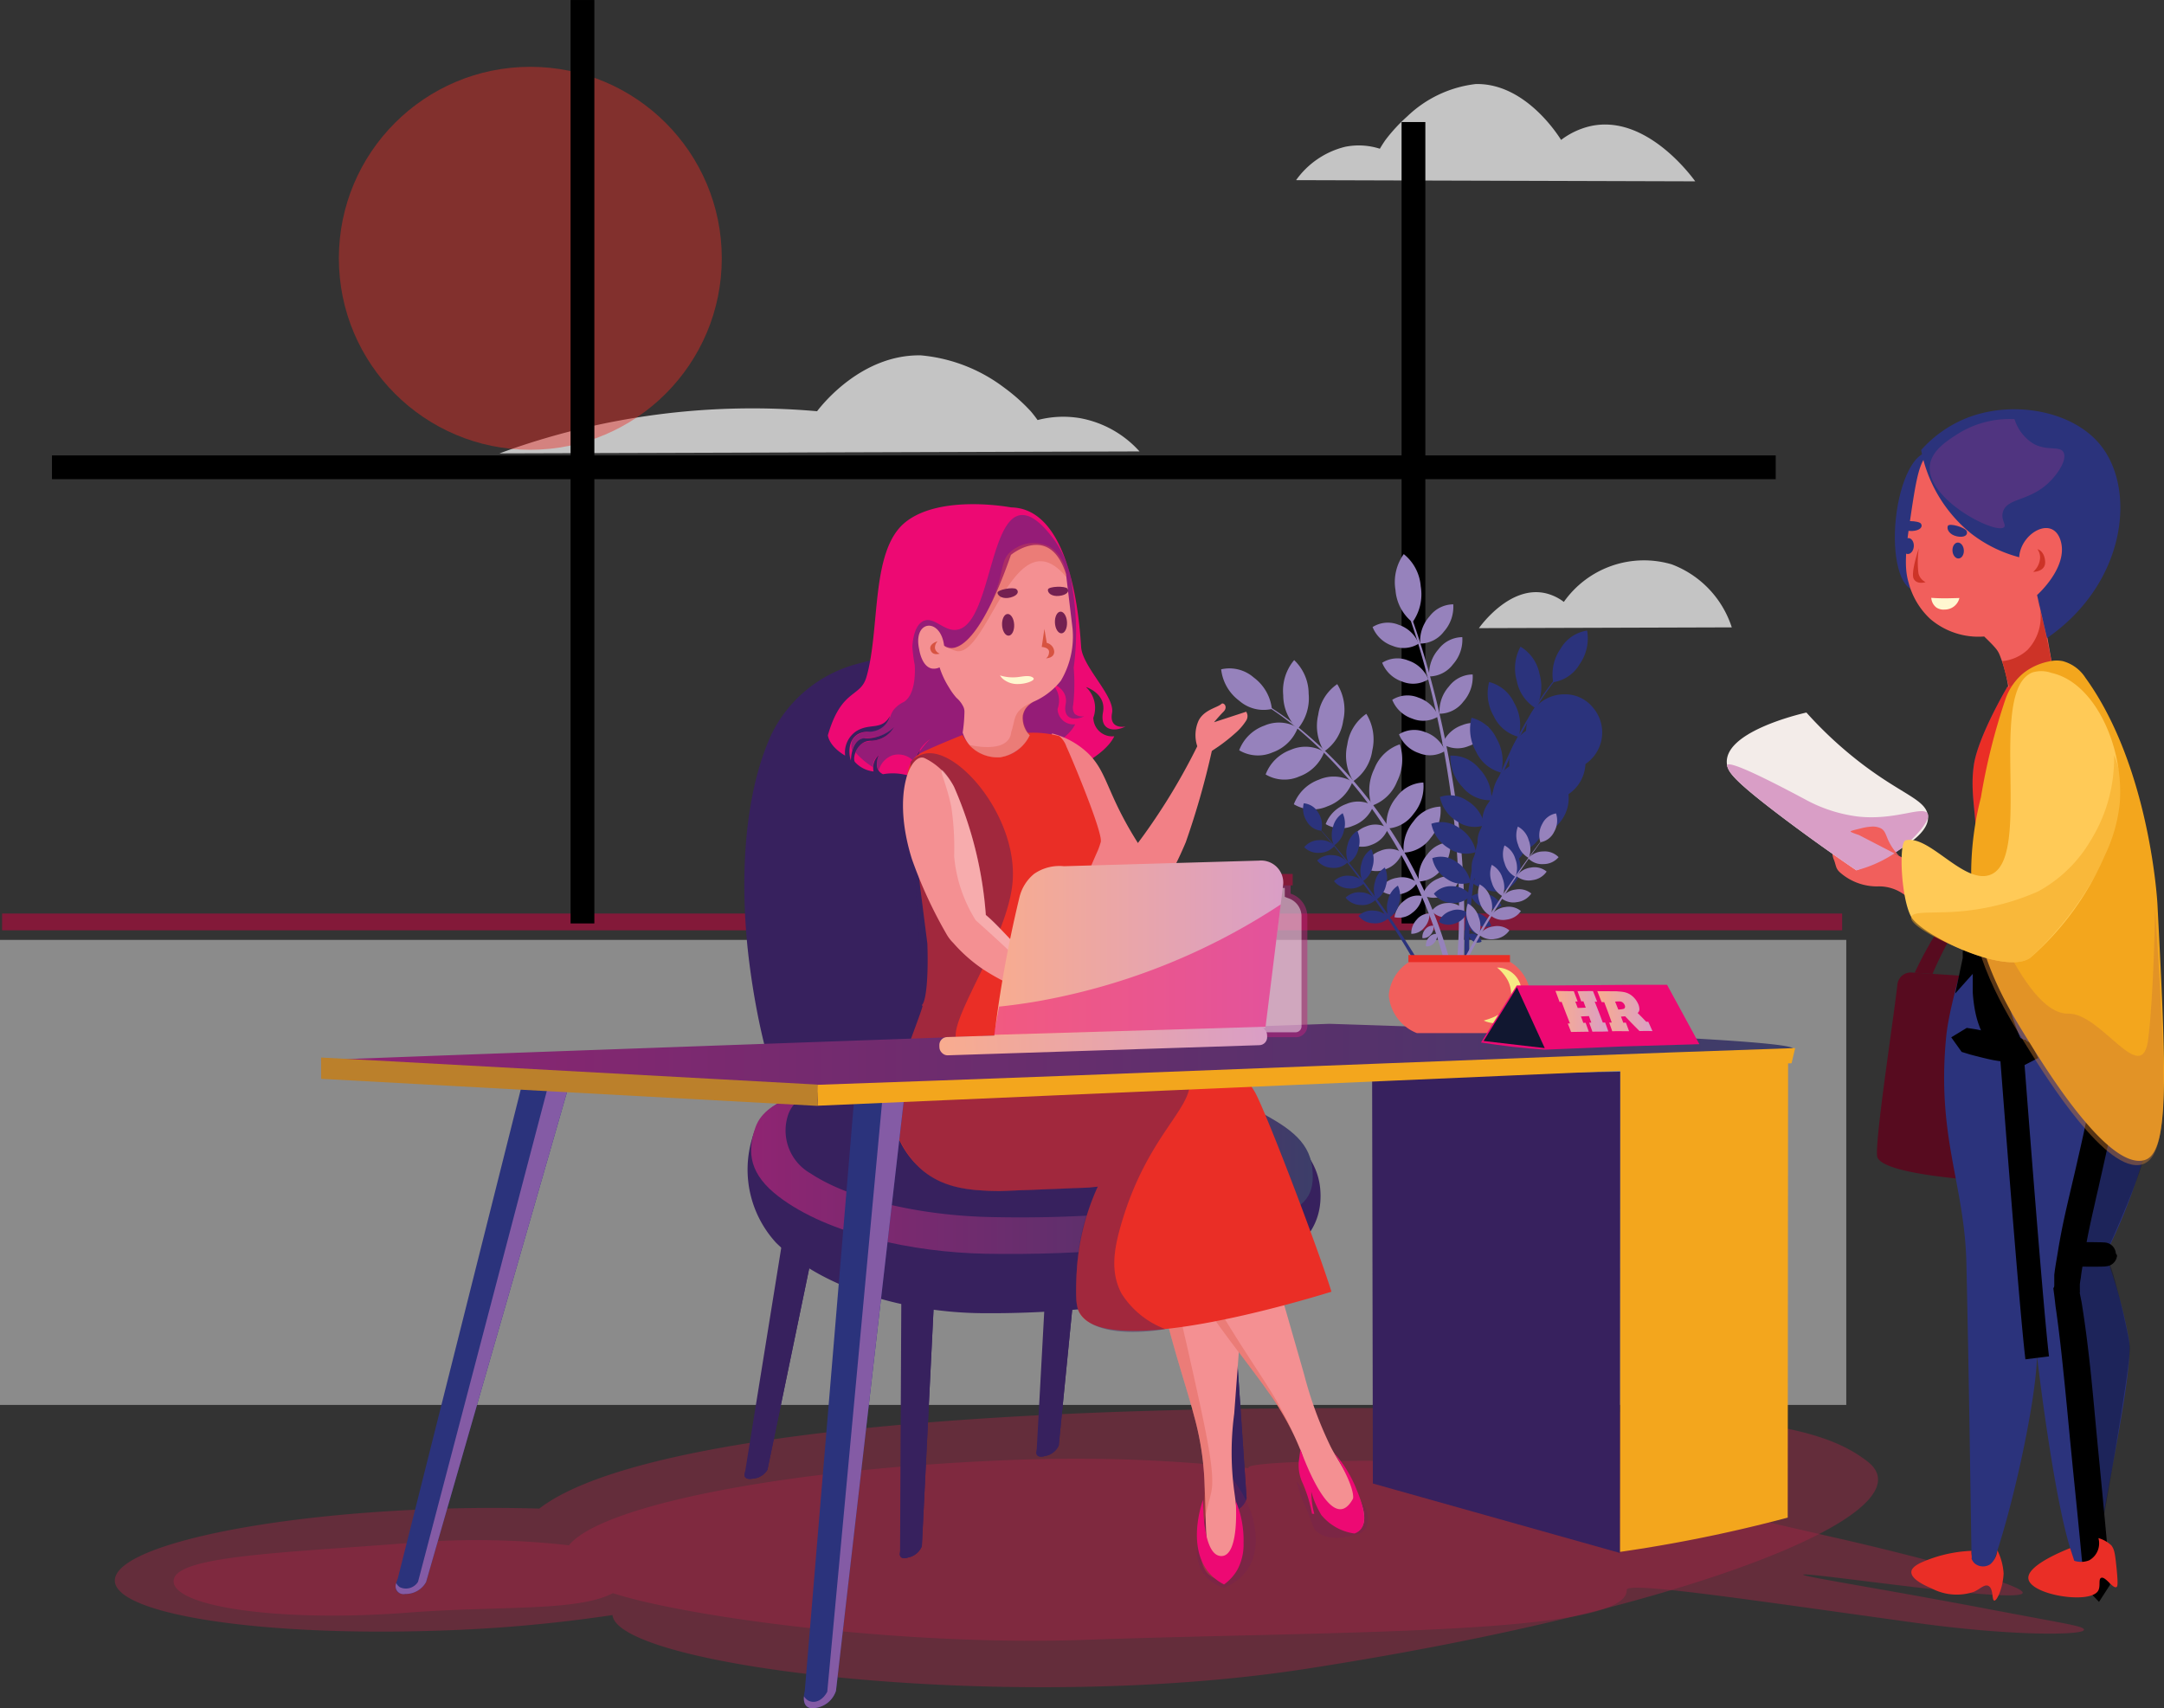 <svg xmlns="http://www.w3.org/2000/svg" xmlns:xlink="http://www.w3.org/1999/xlink" width="182.053" height="143.699" viewBox="0 0 182.053 143.699"><rect x="0" y="0" width="182.053" height="143.699" fill="#333333" stroke="none"/><defs><linearGradient id="b" x2="1" y1=".5" y2=".5" gradientUnits="objectBoundingBox"><stop offset="0" stop-color="#902472"/><stop offset=".727" stop-color="#54326b"/><stop offset="1" stop-color="#3c3e69"/></linearGradient><linearGradient id="a" x2="1" y1=".5" y2=".5" gradientUnits="objectBoundingBox"><stop offset="0" stop-color="#f8ac8f"/><stop offset="1" stop-color="#d99ec6"/></linearGradient><linearGradient id="c" x1="-.001" x2="1.001" y1=".5" y2=".5" xlink:href="#a"/><linearGradient id="d" x1="-1.974" x2="-.96" y1="-2.754" y2="-2.754" xlink:href="#a"/></defs><g data-name="Group 10779"><g data-name="Group 1324"><g data-name="Group 1321" transform="translate(28.508 5.621)"><path fill="#fff" d="M80.529 9.533l33.579.1c-.423-.583-4.229-5.685-8.844-4.638a6.472 6.472 0 0 0-2.44 1.154c-.354-.563-3.1-4.794-7.183-4.7a9.956 9.956 0 0 0-5.76 2.721 13.861 13.861 0 0 0-1.83 1.979c-.21.3-.369.562-.474.742a5.8 5.8 0 0 0-2.914-.165 7.163 7.163 0 0 0-4.134 2.807z" data-name="Path 3558" opacity=".71"/><path fill="#fff" d="M117.183 47.153l-21.273.065c.268-.37 2.679-3.6 5.6-2.938a4.1 4.1 0 0 1 1.545.731 8.249 8.249 0 0 1 9.071-3.16 8.429 8.429 0 0 1 5.057 5.302z" data-name="Path 3559" opacity=".71"/><path fill="#fff" d="M67.357 32.352l-53.842.165a61.634 61.634 0 0 1 26.715-3.545c.431-.563 3.772-4.794 8.74-4.7a13.594 13.594 0 0 1 7.009 2.721 15.255 15.255 0 0 1 2.226 1.979c.255.3.449.562.577.742a8.525 8.525 0 0 1 3.545-.165 8.862 8.862 0 0 1 5.03 2.803z" data-name="Path 3560" opacity=".71"/><circle cx="16.107" cy="16.107" r="16.107" fill="#ea2e26" data-name="Ellipse 67" opacity=".43"/></g><g data-name="Group 1323"><path fill="#fff" d="M0 79.063h155.322v39.118H0z" data-name="Rectangle 141" opacity=".43"/><g fill="#831939" data-name="Group 1322"><path d="M.176 76.846h154.8v1.41H.176z" data-name="Rectangle 142"/><path stroke="#000" stroke-miterlimit="10" stroke-width="2" d="M118.912 77.679V10.266" data-name="Line 33"/><path stroke="#000" stroke-miterlimit="10" stroke-width="2" d="M49.002 77.679V.001" data-name="Line 34"/><path stroke="#000" stroke-miterlimit="10" stroke-width="2" d="M4.372 39.308h145.016" data-name="Line 35"/></g></g></g><g fill="#a12545" data-name="Group 1325"><path d="M108.604 118.468c-30.784.207-55.926 2.814-63.236 8.432a138.33 138.33 0 0 0-8.715.03c-14.988.515-27.073 3.225-26.992 6.051s12.3 4.7 27.284 4.185a124.614 124.614 0 0 0 14.582-1.306c.432 4.376 33.557 8.363 58.386 4.516 32.828-5.087 52.66-13.261 47.175-17.455-4.206-3.218-11.627-4.7-48.484-4.453z" data-name="Path 3562" opacity=".44"/><path d="M167.571 135.41c-9.351-1.781-15.886-2.782-15.87-2.949.026-.28 18.31 2.513 18.468 1.529.107-.664-8.52-3-15.947-4.682-8.624-1.95-18.813-4.513-26.076-5.4-2.095-1.435-24.321-1.17-23.069-.4a133.041 133.041 0 0 0-19.326-.719c-19.251.682-35.128 3.786-37.887 7.2a69.455 69.455 0 0 0-13.988-.153c-10.536.813-19.406 1.074-19.269 3.221s9.129 3.411 19.665 2.6c7.682-.593 14.344-.074 17.282-1.641 6.376 2.052 24.554 4.464 39.661 3.929 21.271-.754 45.75-.382 45.638-4.205-.022-.736 10.337.844 24.354 2.779 8.248 1.139 14.07 1.032 14.11.589.03-.322-1.233-.458-7.746-1.698z" data-name="Path 3563" opacity=".44"/></g><g data-name="Group 1344"><g data-name="Group 1331"><g data-name="Group 1330"><path fill="#37215e" d="M72.139 55.84a11.225 11.225 0 0 0-7.249 5.953c-2.51 5.482-2.624 13.175-1.844 19.253.608 4.733 1.947 11.218 4.536 15.009 2.879 4.217 9.141 2.578 12.748 1.933 4.164-.745 7.351-1.082 9.564-5.987 2.223-4.925 2.644-12.323 2.912-18.1a29.1 29.1 0 0 0-1.445-11.6c-3.741-9.632-12.349-8.307-19.222-6.461z" data-name="Path 3564"/><g fill="#37215e" data-name="Group 1326"><path d="M75.846 105.148l2.977-.779-1.269 25.7a1.562 1.562 0 0 1-1.127.94s-.9.355-.706-.547z" data-name="Path 3565"/><path d="M78.823 104.37l-1.269 25.7a1.561 1.561 0 0 1-1.127.94s-.736.288-.73-.328a.618.618 0 0 0 .29.121 1.121 1.121 0 0 0 1.06-.591l.471-25.5z" data-name="Path 3566" style="mix-blend-mode:multiply;isolation:isolate"/></g><g fill="#37215e" data-name="Group 1327"><path d="M66.729 98.74l3.062-.31-5.224 25.2a1.561 1.561 0 0 1-1.258.755s-.942.212-.613-.649z" data-name="Path 3567"/><path d="M69.791 98.43l-5.224 25.2a1.561 1.561 0 0 1-1.258.755s-.771.171-.671-.437a.608.608 0 0 0 .268.164 1.12 1.12 0 0 0 1.138-.42l4.405-25.124z" data-name="Path 3568" style="mix-blend-mode:multiply;isolation:isolate"/></g><g fill="#37215e" data-name="Group 1328"><path d="M100.269 101.479l2.866-1.121 1.739 25.675a1.561 1.561 0 0 1-1.009 1.065s-.852.458-.765-.46z" data-name="Path 3569"/><path d="M103.134 100.358l1.739 25.675a1.561 1.561 0 0 1-1.009 1.065s-.7.372-.763-.241a.621.621 0 0 0 .3.086 1.122 1.122 0 0 0 .983-.711l-2.508-25.384z" data-name="Path 3570" style="mix-blend-mode:multiply;isolation:isolate"/></g><g fill="#37215e" data-name="Group 1329"><path d="M88.594 96.623l3.012-.631-2.536 25.609a1.56 1.56 0 0 1-1.172.883s-.915.31-.678-.581z" data-name="Path 3571"/><path d="M91.607 95.988l-2.536 25.609a1.56 1.56 0 0 1-1.172.883s-.749.252-.713-.364a.609.609 0 0 0 .284.135 1.12 1.12 0 0 0 1.088-.538l1.729-25.449z" data-name="Path 3572" style="mix-blend-mode:multiply;isolation:isolate"/></g><path fill="#37215e" d="M70.896 91.638c3.582-.4 7.13-1.083 10.719-1.524 4.674-.573 11.414-1.909 16.056-.723a26.6 26.6 0 0 1 7.962 4.026c2.705 1.784 5.207 3.641 5.441 6.663.222 2.857-1.314 4.858-4.207 6.233-6.738 3.2-16.469 4.219-24.268 4.151-6.067-.053-13.209-1.895-17.312-5.926a9.106 9.106 0 0 1-2-8.806c.974-3.405 3.657-3.659 7.609-4.094z" data-name="Path 3573"/><path fill="url(#b)" d="M1989.638 1971.636c3.574-.26 5.347-1.3 8.928-1.592 4.664-.384 11.381-1.333 16.035-.356 3.021.635 5.345 2.666 7.771 3.927 2.726 1.416 4.675 2.6 4.947 4.947.258 2.216-.439 3.323-3.313 4.351-6.692 2.4-16.4 3.059-24.2 2.907-6.063-.118-13.223-1.636-17.375-4.811-2.4-1.834-2.709-3.674-1.947-5.828.929-2.625 5.211-3.258 9.154-3.545z" data-name="Path 3574" transform="translate(-1916.927 -1880.357)"/><path fill="#37215e" d="M72.793 91.458c3.061-.166 6.089-.5 9.155-.691 3.994-.249 9.744-.9 13.739-.147a29.746 29.746 0 0 1 6.883 2.424c2.345 1.061 4.518 2.16 4.766 3.885.236 1.631-1.047 2.745-3.5 3.48-5.719 1.713-14.037 2.131-20.717 1.964-5.2-.13-11.342-1.3-14.921-3.661a4.148 4.148 0 0 1-1.853-5.048c.774-1.923 3.067-2.023 6.448-2.206z" data-name="Path 3575"/></g></g><g data-name="Group 1343"><g data-name="Group 1342"><g data-name="Group 1332"><path fill="#742051" d="M102.949 133.558a4.182 4.182 0 0 0 1.917-1.416c1.354-1.856.941-4.983-1.147-7.7-2.809 2.846-3.7 6.121-2.5 7.885a3.285 3.285 0 0 0 1.73 1.231z" data-name="Path 3576" opacity=".35"/><path fill="#f49092" d="M100.944 98.368c2.059-.041 4.26 1.573 3.861 7.274s-.972 13.266-.972 13.266a24.652 24.652 0 0 0 0 6.533c.1.7.808 5.69-.047 6.418a1.763 1.763 0 0 1-.684.351 1.716 1.716 0 0 1-.816-.046c-.944-.317-.812-4.515-.942-7.123a24.352 24.352 0 0 0-.9-5.976c-1.363-5.315-7.27-20.542.5-20.697z" data-name="Path 3577"/><path fill="#d75341" d="M100.944 98.368c.629-.012 1.578.094 1.615.361.064.463-2.752.4-4.144 1.844-1.647 1.713-.366 4.573 1.532 13.032 1.546 6.887 2.318 10.33 1.945 11.958-.386 1.684-1.458 4.772-.008 6.239.534.54 1.459.911 1.4 1.054a1.785 1.785 0 0 1-1.534-.354c-1.382-1.1-.46-4.491-.409-7.461a23.343 23.343 0 0 0-.9-5.976c-1.36-5.315-7.267-20.542.503-20.697z" data-name="Path 3578" opacity=".32"/><path fill="#ed0973" d="M101.21 126.158s-.09 4.875 1.609 4.733c1.483-.124 1.14-4.634 1.14-4.634a8.528 8.528 0 0 1 .659 3.525 4.484 4.484 0 0 1-.54 2.3 3.951 3.951 0 0 1-1.1 1.2 4.035 4.035 0 0 1-1.165-.871c-2.018-2.201-.716-5.94-.603-6.253z" data-name="Path 3579"/></g><g data-name="Group 1335"><g data-name="Group 1333"><path fill="#ed0973" fill-rule="evenodd" d="M85.065 42.683s-5.929-1.135-8.894 1.242-2.1 8.945-3.279 13.023c-.514 1.771-2.1.944-3.244 4.9 0 0 .048.887 1.452 1.715a2.153 2.153 0 0 1 .962-2.072c1.166-.7 2.1-.014 2.816-1.264a1.8 1.8 0 0 1-1.9 1.321c-1.7.08-1.628 1.8-1.394 2.426 0 0 .012-1.751 1.1-1.877a3.394 3.394 0 0 0 2.526-.925 2.309 2.309 0 0 1-1.911 1.145c-1.247-.038-1.625 1.542-1.36 1.8a2.492 2.492 0 0 0 1.555.78 1.428 1.428 0 0 1 .441-1.383s-.557 1.186.35 1.612a4.613 4.613 0 0 1 2.934.44 2.352 2.352 0 0 1 .22-2.522 2.455 2.455 0 0 0 .456 2.793 4.663 4.663 0 0 0 4.6.625c1.461-.521 4.248-1.5 6.7-1.189l-.381-1.795.823 1.527s3.261-1.3 4.107-3.071a1.592 1.592 0 0 1-1.765-1.556 2.393 2.393 0 0 0-.623-2.588s1.73.539 1.439 2.113.94 1.683 1.887 1.214c0 0-1.388.282-1.128-1.135s-2.477-3.862-2.6-5.546c-.14-2.103-.781-11.667-5.889-11.753z" data-name="Path 3580"/></g><g data-name="Group 1334"><path fill="#2b337c" fill-rule="evenodd" d="M77.622 52.271c-.777.44-.853 1.886-.866 2.133a13.085 13.085 0 0 0 .2 1.546c.02.4.12 2.424-.907 3.092a2.47 2.47 0 0 0-.845.639 1.915 1.915 0 0 0-.314.644 2.142 2.142 0 0 1-1.229 1.136c-.472.138-.856 0-1.43.317a1.174 1.174 0 0 0-.526.495 1.149 1.149 0 0 0 .005.9 1.35 1.35 0 0 1 .389-.794c.564-.527 1.357-.146 2.334-.626a2.713 2.713 0 0 0 .75-.549 2.363 2.363 0 0 1-.928.881c-.763.386-1.448.129-1.948.634a1.307 1.307 0 0 0-.325.587c.112.127.236.257.371.387a6.58 6.58 0 0 0 1.1.85 1.08 1.08 0 0 1 .139-.665 1.062 1.062 0 0 1 .371-.371 1.347 1.347 0 0 0-.17.9 1.234 1.234 0 0 0 .139.387 1.838 1.838 0 0 1 1.141-1.252 1.745 1.745 0 0 1 1.874.587 3.126 3.126 0 0 1 .294-.819 3.2 3.2 0 0 1 1-1.129c-.569.567-1.3 1.433-1.052 2.01.318.749 2.211 1.107 3.85.522a13.1 13.1 0 0 1 5.606-.994l-.319-1.5.688 1.276s2.727-1.084 3.434-2.567a1.331 1.331 0 0 1-1.476-1.3 2 2 0 0 0-.52-2.164s1.447.451 1.2 1.767.785 1.407 1.577 1.015a.957.957 0 0 1-.817-.2.929.929 0 0 1-.125-.749 16.424 16.424 0 0 0 .041-3.14 21.994 21.994 0 0 0-.083-6.514 8.848 8.848 0 0 0-1.443-4.082c-.535-.723-1.775-2.4-2.968-2.226-2.617.379-2.585 9.3-5.37 9.647-1.076.135-1.955-1.218-2.842-.711z" data-name="Path 3581" opacity=".45"/></g></g><g data-name="Group 1337"><path fill="#f49092" d="M99.885 97.362c1.917-.752 4.541 0 6.144 5.485s3.687 12.78 3.687 12.78a32.4 32.4 0 0 0 2.261 6.129c.91 1.765 3.6 5.308 2.561 6.743a.948.948 0 0 1-.5.4c-.168.045-.864.163-2.218-1.668a16.53 16.53 0 0 1-2.313-4.988 22.474 22.474 0 0 0-2.913-5.294c-3.124-4.514-13.943-16.749-6.709-19.587z" data-name="Path 3582"/><g data-name="Group 1336"><path fill="#d75341" d="M106.59 116.95a29.271 29.271 0 0 1 2.266 3.764 28.845 28.845 0 0 0-2.132-3.975c-2.743-4.4-11.382-16.2-6.175-19.566-.005 0-1.072.335-1.077.338-6.369 3.421 3.998 14.924 7.118 19.439z" data-name="Path 3583" opacity=".33"/></g><path fill="#742051" d="M114.324 126.17a2.024 2.024 0 0 1 .649 2.257 1.355 1.355 0 0 1-.556.556c-.414.147-2.535.867-3.68-.185-.223-.205-.233-.366-.773-1.762a12.544 12.544 0 0 1-.876-2.4c.081-.042.368.608 1.113 1.36a3.453 3.453 0 0 0 1.711 1.165 2.994 2.994 0 0 0 2.412-.991z" data-name="Path 3584" opacity=".35"/><path fill="#ed0973" d="M109.401 121.912c.215.6 1.9 5.239 3.452 5.037.26-.034.608-.215.97-.877 0 0 .293-.764-1.563-3.835a10.617 10.617 0 0 1 1.825 2.959c.4.98 1.091 2.684.356 3.486a1.213 1.213 0 0 1-.49.316 4.369 4.369 0 0 1-2.794-1.562 7.688 7.688 0 0 1-.837-1.957 6.967 6.967 0 0 0 .247 1.863l-.188-.007a11.89 11.89 0 0 0-.769-2.53 3.591 3.591 0 0 1-.313-.989 3.537 3.537 0 0 1-.027-.906l.131-.998z" data-name="Path 3585"/></g><path fill="#f28086" d="M104.941 60.123a.886.886 0 0 0-.1-.254l-2.706.885s.393-.478.8-.89-.007-.816-.182-.649c-.332.316-1.474.483-1.929 1.43a2.973 2.973 0 0 0-.1 2.13 53.034 53.034 0 0 1-2.594 4.638c-.8 1.269-1.6 2.436-2.4 3.5a31.419 31.419 0 0 1-.564-.922c-2.074-3.523-2.1-5.125-3.616-6.611a6.846 6.846 0 0 0-3.046-1.683 13.424 13.424 0 0 0-.289 3.052 13.914 13.914 0 0 0 1.78 6.457c.859 1.4 4.722 5.253 6.114 4.846.6-.176 1.775-.761 3.649-5.207a67.57 67.57 0 0 0 2.192-7.676l.549-.369a15.061 15.061 0 0 0 1.43-1.134 4.789 4.789 0 0 0 .91-1.05.7.7 0 0 0 .102-.493z" data-name="Path 3586"/><g data-name="Group 1338"><path fill="#ea2e26" d="M77.616 84.628a.172.172 0 0 1-.044-.079c.419-.526.525-2.921.444-5.18-.8-6.235-1.355-10.848-1.638-12.711a3.893 3.893 0 0 1 .3-2.612 3.008 3.008 0 0 1 .808-.718c.367-.194 1.679-.778 3.48-1.5a3.635 3.635 0 0 0 2.405 1.75 2.717 2.717 0 0 0 2.318-.556 2.436 2.436 0 0 0 .708-1.372 8.419 8.419 0 0 1 2.718.273 1.961 1.961 0 0 1 .6.88c.434.929 3.113 7.311 2.887 8.038a6.844 6.844 0 0 1-.242.7c-.206.45-1.261 2.866-1.331 3.271a20.609 20.609 0 0 0-.9 3.016 21.824 21.824 0 0 0-.484 4.9c11.2.887 15.716 8.8 15.859 9.023.807 1.244 5.357 13.186 6.509 16.908-2.569.788-19.074 5.753-21.2 1.757-.326-.614-.3-1.415-.25-3.013a19.819 19.819 0 0 1 1.788-7.582l-.7.075s-7.154.289-7.57.287c-2.34-.021-4.555-.184-6.39-1.671a7.6 7.6 0 0 1-2.724-5.218c-.109-1.628 2.377-7.593 2.649-8.666z" data-name="Path 3587"/><path fill="#37215e" d="M77.619 84.455l.033-.157c.012-.058-1.2-17-1.05-20.226a2.42 2.42 0 0 1 1.361-.7c2.848-.339 7.725 5.58 7.215 10.925-.442 4.627-5.139 11.119-4.761 13.054.062.313 4.107 1.137 4.256.975 2.132-2.331 13.914-2.089 15.306 2.014.91 2.685-3.415 4.7-5.717 12.852-.518 1.835-.888 3.819.1 5.637a7.444 7.444 0 0 0 3.673 2.972c-.513.1-5.761.972-7.22-1.376-.375-.6-.3-1.458-.246-3.182a18.54 18.54 0 0 1 1.7-7.326s-7.747.27-8.163.268c-2.34-.021-4.7-.124-6.514-1.752a7.846 7.846 0 0 1-2.626-5.3c-.006-3.019 2.607-8.459 2.653-8.678z" data-name="Path 3588" opacity=".41"/></g><g data-name="Group 1339"><path fill="#f49092" d="M80.192 79.316a3.352 3.352 0 0 1-.568-.744 37.617 37.617 0 0 1-2.913-6.324c-1.736-5.576-.038-9.028 1.1-8.463a5.447 5.447 0 0 1 2.445 2.4 32.717 32.717 0 0 1 2.676 10.785c1.365 1.114 3.151 3.5 6.329 6.032l-.281 1.2a19.818 19.818 0 0 1-6.225-2.632 13.012 13.012 0 0 1-2.563-2.254z" data-name="Path 3589"/><path fill="#fff" d="M82.086 77.415a12.133 12.133 0 0 1-1.816-5.388 23.26 23.26 0 0 0-.238-4.149c-.351-1.732-.964-3.021-.8-3.1s.974 1.285 1.032 1.4a32.716 32.716 0 0 1 2.677 10.785c1.365 1.114 3.15 3.5 6.329 6.032l-.19.743a40.32 40.32 0 0 1-.706-.3c-.463-.2-.692-.2-.9-.409a1.08 1.08 0 0 1-.263-.484c-.131-.433-1.38-1.797-5.125-5.13z" data-name="Path 3590" opacity=".25"/></g><g data-name="Group 1341"><path fill="#f49092" fill-rule="evenodd" d="M79.044 56.137a7.2 7.2 0 0 0 .789 1.685 5.585 5.585 0 0 0 .634.881 2.24 2.24 0 0 1 .531.659 1.01 1.01 0 0 1 .139.485 12.586 12.586 0 0 1-.149 1.774 2.942 2.942 0 0 0 .642 1.132 3.2 3.2 0 0 0 2.529.943 3.289 3.289 0 0 0 2.465-1.842 2.105 2.105 0 0 1-.581-1.665 1.693 1.693 0 0 1 .224-.565 1.87 1.87 0 0 1 .8-.648 5.99 5.99 0 0 0 2.185-1.718 7.291 7.291 0 0 0 .977-4.4l-.546-4.561c-1.379-4.338-4.635-1.619-4.635-1.619-3.43 9.843-5.623 7.628-5.623 7.628-.3-2.387-2.637-2.162-2.1.3.015.07.208 1.447 1.06 1.629a1.077 1.077 0 0 0 .659-.098z" data-name="Path 3591"/><g data-name="Group 1340" transform="translate(78.264 45.669)"><path fill="#d75341" fill-rule="evenodd" d="M11.449 2.882c-.966-1.166-1.728-1.35-2.206-1.34-2.989.063-4.88 7.918-7.022 7.56a3.525 3.525 0 0 1-1.086-.511 2.715 2.715 0 0 0 .559.223c1.125.2 2.917-2.192 3.839-4.8.673-1.9.426-2.622 1.278-3.319a2.958 2.958 0 0 1 3.26-.353 3.108 3.108 0 0 1 1.378 2.54z" data-name="Path 3592" opacity=".33"/><path fill="#d75341" d="M9.599 7.236l-.224 1.518s.645.027.616.446-.266.507-.266.507.708.007.7-.573a.806.806 0 0 0-.627-.723z" data-name="Path 3593"/><path fill="#d75341" d="M.613 8.275a.749.749 0 0 0-.217.606.6.6 0 0 0 .4.432s-.605.217-.775-.31.592-.728.592-.728z" data-name="Path 3594"/><path fill="#fff7d0" d="M7.313 11.293c.44-.048 1.043-.2 1.337.049a.125.125 0 0 1 .052.084c.008.187-.662.436-1.274.443a1.884 1.884 0 0 1-1.364-.469 1.459 1.459 0 0 1-.2-.252 3.677 3.677 0 0 0 1.449.145z" data-name="Path 3595"/><path fill="#742051" d="M5.652 4.215c.051.277.493.535 1.1.375s.742-.49.488-.7-1.639.048-1.588.325z" data-name="Path 3596"/><path fill="#742051" d="M9.896 3.928c-.038.279.313.6.948.529s.876-.37.693-.612-1.604-.195-1.641.083z" data-name="Path 3597"/><ellipse cx=".509" cy=".913" fill="#742051" data-name="Ellipse 68" rx=".509" ry=".913" transform="matrix(.999 -.051 .051 .999 5.992 6.004)"/><ellipse cx=".509" cy=".913" fill="#742051" data-name="Ellipse 69" rx=".509" ry=".913" transform="rotate(-2.92 119.17 -201.882)"/><path fill="#d75341" d="M8.802 13.306s-1.881.784-.442 2.879a3.052 3.052 0 0 1-4.683 1.209l-.433-.412s3.36.866 3.566-1.072c.409-1.196.067-1.807 1.992-2.604z" data-name="Path 3598" opacity=".33"/></g></g></g></g></g><g data-name="Group 1365"><g data-name="Group 1349"><g data-name="Group 1345"><path fill="#f3a61d" d="M136.303 89.79l14.126-.543-.032 38.414a122.694 122.694 0 0 1-14.122 2.885c.007-13.477.016-27.279.028-40.756z" data-name="Path 3599"/><path fill="#37215e" d="M115.434 90.46l20.869-.311-.028 40.483-20.778-5.84z" data-name="Path 3600"/></g><g data-name="Group 1346"><path fill="#2b337c" d="M72.004 90.726l4.282-.335-5.958 51.839a2.113 2.113 0 0 1-1.726 1.442s-1.313.345-.9-1.411z" data-name="Path 3601"/><path fill="#845ba5" d="M76.287 90.391l-5.958 51.839a2.113 2.113 0 0 1-1.726 1.442s-1.074.277-.966-.976a1.04 1.04 0 0 0 .385.369c.61.286 1.232-.108 1.575-.759l4.813-51.768z" data-name="Path 3602"/></g><g data-name="Group 1347"><path fill="#2b337c" d="M44.092 90.525l3.934.2-12.183 42.357a1.96 1.96 0 0 1-1.756 1s-1.237.14-.63-1.271z" data-name="Path 3603"/><path fill="#845ba5" d="M48.027 90.726l-12.183 42.357a1.96 1.96 0 0 1-1.757 1 .664.664 0 0 1-.75-.918.857.857 0 0 0 .3.348 1.2 1.2 0 0 0 1.531-.453l11.133-42.426z" data-name="Path 3604"/></g><g data-name="Group 1348"><path fill="url(#b)" d="M1669.254 1938.882c-41.123 1.451-84.928 3.01-84.891 3.071h.007c.892.056 36.881 2.108 41.547 2.374a4504.6 4504.6 0 0 1 19.5-.838c39.241-1.6 62.825-1.759 62.832-2.513-.001-.419-7.298-1.071-38.995-2.094z" data-name="Path 3605" transform="translate(-1557.402 -1852.76)"/><path fill="#f3a61d" d="M68.769 93.014c27.4-1.193 54.553-2.381 81.953-3.574l.3-1.278c-27.457.938-54.8 2.154-82.259 3.091-.045.681.048 1.079.006 1.761z" data-name="Path 3606"/><path fill="#bb802b" d="M27.017 90.749l41.754 2.277v-1.79l-41.754-2.277z" data-name="Path 3607"/></g></g><g data-name="Group 1364"><g data-name="Group 1350"><path fill="#c4217f" d="M106.576 75.171v-.9h2v.9a2.047 2.047 0 0 1 1.409 1.846v9.351a.974.974 0 0 1-1.045.882h-2.731a.974.974 0 0 1-1.045-.882v-9.351a2.047 2.047 0 0 1 1.412-1.846z" data-name="Path 3608" opacity=".47"/><path fill="#fff" d="M108.945 86.836a.513.513 0 0 0 .55-.464v-9.351a1.631 1.631 0 0 0-1.122-1.467l-.288-.112v-.752h-1.016v.752l-.288.112a1.631 1.631 0 0 0-1.121 1.467v9.351a.513.513 0 0 0 .55.464z" data-name="Path 3609" opacity=".47"/><path fill="#831939" d="M108.751 74.48h-2.35v-.964h2.35z" data-name="Rectangle 143"/></g><g data-name="Group 1357"><g data-name="Group 1356"><g data-name="Group 1355"><path fill="#9682bc" d="M122.693 84.816a57.061 57.061 0 0 0 .488-8.318c-.01-1.39-.079-2.777-.178-4.161s-.248-2.763-.421-4.136a83.975 83.975 0 0 0-1.477-8.152q-.467-2.013-1.033-4a60.322 60.322 0 0 0-1.249-3.92l-.147.067c.448 1.285.838 2.6 1.2 3.921s.689 2.655.985 4a83.47 83.47 0 0 1 1.379 8.136c.157 1.368.293 2.74.372 4.117s.136 2.753.13 4.131a56.48 56.48 0 0 1-.575 8.223z" data-name="Path 3610"/><path fill="#9682bc" d="M118.095 46.61a3.833 3.833 0 0 1 1.427 2.7 4.054 4.054 0 0 1-.694 3.036 3.835 3.835 0 0 1-1.427-2.7 4.055 4.055 0 0 1 .694-3.036z" data-name="Path 3611"/><path fill="#9682bc" d="M122.26 50.836a3.122 3.122 0 0 1-.783 2.287 2.529 2.529 0 0 1-2 1.016 3.121 3.121 0 0 1 .784-2.287 2.529 2.529 0 0 1 1.999-1.016z" data-name="Path 3612"/><path fill="#9682bc" d="M119.355 54.142a2.408 2.408 0 0 1-2.2.186 2.741 2.741 0 0 1-1.682-1.581 2.408 2.408 0 0 1 2.2-.187 2.742 2.742 0 0 1 1.682 1.582z" data-name="Path 3613"/><path fill="#9682bc" d="M120.162 57.146a2.408 2.408 0 0 1-2.2.186 2.741 2.741 0 0 1-1.682-1.581 2.406 2.406 0 0 1 2.2-.187 2.742 2.742 0 0 1 1.682 1.582z" data-name="Path 3614"/><path fill="#9682bc" d="M121.009 60.262a2.408 2.408 0 0 1-2.2.187 2.742 2.742 0 0 1-1.682-1.581 2.406 2.406 0 0 1 2.2-.187 2.741 2.741 0 0 1 1.682 1.581z" data-name="Path 3615"/><path fill="#9682bc" d="M121.577 63.165a2.408 2.408 0 0 1-2.2.187 2.743 2.743 0 0 1-1.682-1.581 2.408 2.408 0 0 1 2.2-.187 2.741 2.741 0 0 1 1.682 1.581z" data-name="Path 3616"/><path fill="#9682bc" d="M121.341 62.578a2.408 2.408 0 0 0 2.2.186 2.741 2.741 0 0 0 1.682-1.581 2.408 2.408 0 0 0-2.2-.187 2.743 2.743 0 0 0-1.682 1.582z" data-name="Path 3617"/><path fill="#9682bc" d="M123.02 53.597a3.121 3.121 0 0 1-.783 2.287 2.53 2.53 0 0 1-2 1.017 3.121 3.121 0 0 1 .783-2.287 2.53 2.53 0 0 1 2-1.017z" data-name="Path 3618"/><path fill="#9682bc" d="M123.891 56.735a3.122 3.122 0 0 1-.783 2.287 2.531 2.531 0 0 1-2 1.017 3.122 3.122 0 0 1 .783-2.287 2.529 2.529 0 0 1 2-1.017z" data-name="Path 3619"/><g fill="#9682bc" data-name="Group 1351"><path d="M106.733 59.403a26 26 0 0 1 3.086 2.272 35.938 35.938 0 0 1 2.823 2.663q1.348 1.413 2.563 2.975a40.193 40.193 0 0 1 2.267 3.262 39.933 39.933 0 0 1 3.54 7.242 43.5 43.5 0 0 1 2.049 7.934l-.525.1a43.045 43.045 0 0 0-1.912-7.859 39.664 39.664 0 0 0-3.4-7.224c-.685-1.131-1.418-2.226-2.2-3.275s-1.625-2.047-2.506-3a35.984 35.984 0 0 0-2.773-2.7 26.051 26.051 0 0 0-3.041-2.315z" data-name="Path 3620"/><path d="M102.733 56.303a3.82 3.82 0 0 0 1.518 2.64 3.118 3.118 0 0 0 2.75.695 3.819 3.819 0 0 0-1.518-2.64 3.118 3.118 0 0 0-2.75-.695z" data-name="Path 3621"/><path d="M108.875 55.528a4 4 0 0 0-.919 2.961 3.911 3.911 0 0 0 1.219 2.825 4 4 0 0 0 .919-2.961 3.911 3.911 0 0 0-1.219-2.825z" data-name="Path 3622"/><path d="M112.499 57.549a3.765 3.765 0 0 0-1.6 2.582 4.089 4.089 0 0 0 .5 3.083 3.765 3.765 0 0 0 1.6-2.582 4.088 4.088 0 0 0-.5-3.083z" data-name="Path 3623"/><path d="M114.947 60.048a3.766 3.766 0 0 0-1.6 2.582 4.091 4.091 0 0 0 .5 3.083 3.763 3.763 0 0 0 1.6-2.582 4.089 4.089 0 0 0-.5-3.083z" data-name="Path 3624"/><path d="M117.762 62.614a3.5 3.5 0 0 0-2.138 2.043 4.124 4.124 0 0 0-.229 3.122 3.5 3.5 0 0 0 2.138-2.043 4.122 4.122 0 0 0 .229-3.122z" data-name="Path 3625"/><path d="M119.745 65.826a2.912 2.912 0 0 0-2.263 1.231 3.585 3.585 0 0 0-.831 2.641 2.91 2.91 0 0 0 2.262-1.231 3.585 3.585 0 0 0 .832-2.641z" data-name="Path 3626"/><path d="M121.185 67.852a2.91 2.91 0 0 0-2.262 1.23 3.585 3.585 0 0 0-.832 2.641 2.911 2.911 0 0 0 2.262-1.23 3.584 3.584 0 0 0 .832-2.641z" data-name="Path 3627"/><path d="M122.006 70.834a2.5 2.5 0 0 0-1.939 1.055 3.074 3.074 0 0 0-.713 2.264 2.5 2.5 0 0 0 1.939-1.055 3.073 3.073 0 0 0 .713-2.264z" data-name="Path 3628"/><path d="M122.803 73.942a1.988 1.988 0 0 0-1.812-.036 2.3 2.3 0 0 0-1.321 1.377 1.988 1.988 0 0 0 1.812.036 2.3 2.3 0 0 0 1.321-1.377z" data-name="Path 3629"/><path d="M123.125 76.505a1.654 1.654 0 0 0-1.368-.542 1.688 1.688 0 0 0-1.32.671 1.654 1.654 0 0 0 1.368.542 1.687 1.687 0 0 0 1.32-.671z" data-name="Path 3630"/><path d="M104.249 63.112a3.078 3.078 0 0 0 2.816.177 3.529 3.529 0 0 0 2.116-2.071 3.079 3.079 0 0 0-2.816-.177 3.53 3.53 0 0 0-2.116 2.071z" data-name="Path 3631"/><path d="M106.476 65.145a3.078 3.078 0 0 0 2.816.177 3.531 3.531 0 0 0 2.116-2.071 3.078 3.078 0 0 0-2.817-.177 3.53 3.53 0 0 0-2.115 2.071z" data-name="Path 3632"/><path d="M108.849 67.654a3.078 3.078 0 0 0 2.816.177 3.532 3.532 0 0 0 2.116-2.071 3.079 3.079 0 0 0-2.816-.177 3.529 3.529 0 0 0-2.116 2.071z" data-name="Path 3633"/><path d="M111.527 69.322a2.5 2.5 0 0 0 2.291.144 2.871 2.871 0 0 0 1.721-1.684 2.5 2.5 0 0 0-2.291-.144 2.871 2.871 0 0 0-1.721 1.684z" data-name="Path 3634"/><path d="M113.533 70.916a1.988 1.988 0 0 0 1.86.146 2.285 2.285 0 0 0 1.381-1.391 1.987 1.987 0 0 0-1.859-.146 2.285 2.285 0 0 0-1.382 1.391z" data-name="Path 3635"/><path d="M114.731 72.965a1.987 1.987 0 0 0 1.859.146 2.287 2.287 0 0 0 1.381-1.391 1.988 1.988 0 0 0-1.86-.146 2.286 2.286 0 0 0-1.38 1.391z" data-name="Path 3636"/><path d="M116.045 74.82a1.971 1.971 0 0 0 1.692.408 2.111 2.111 0 0 0 1.489-.98 1.971 1.971 0 0 0-1.692-.408 2.111 2.111 0 0 0-1.489.98z" data-name="Path 3637"/><path d="M117.314 77.155a1.713 1.713 0 0 0 1.493-.366 2.09 2.09 0 0 0 .851-1.411 1.713 1.713 0 0 0-1.493.367 2.089 2.089 0 0 0-.851 1.41z" data-name="Path 3638"/><path d="M118.728 78.552a1.355 1.355 0 0 0 1.075-.511 1.67 1.67 0 0 0 .459-1.195 1.355 1.355 0 0 0-1.075.511 1.67 1.67 0 0 0-.459 1.195z" data-name="Path 3639"/><path d="M119.666 78.915a.776.776 0 0 0 .683-.284.971.971 0 0 0 .255-.759.777.777 0 0 0-.684.284.972.972 0 0 0-.254.759z" data-name="Path 3640"/><path d="M119.968 79.604a.775.775 0 0 0 .683-.284.97.97 0 0 0 .255-.759.775.775 0 0 0-.683.284.969.969 0 0 0-.255.759z" data-name="Path 3641"/></g><g fill="#2b337c" data-name="Group 1352"><path d="M130.84 57.091a26.674 26.674 0 0 0-2.1 3.017 36.758 36.758 0 0 0-1.765 3.274q-.8 1.688-1.453 3.461c-.428 1.182-.8 2.39-1.115 3.616a39.246 39.246 0 0 0-1.165 7.532 41.192 41.192 0 0 0 .331 7.647l.487-.088a40.642 40.642 0 0 1-.431-7.536 38.9 38.9 0 0 1 1.049-7.472c.3-1.22.648-2.425 1.057-3.606s.878-2.337 1.4-3.465a36.647 36.647 0 0 1 1.711-3.289 26.7 26.7 0 0 1 2.049-3.04z" data-name="Path 3642"/><path d="M133.521 53.044a3.774 3.774 0 0 1-.625 2.821 3.1 3.1 0 0 1-2.229 1.521 3.775 3.775 0 0 1 .624-2.821 3.1 3.1 0 0 1 2.23-1.521z" data-name="Path 3643"/><path d="M127.918 54.397a3.436 3.436 0 0 1 1.6 2.3 3.811 3.811 0 0 1-.312 2.885 3.437 3.437 0 0 1-1.6-2.3 3.811 3.811 0 0 1 .312-2.885z" data-name="Path 3644"/><path d="M125.277 57.372a3.177 3.177 0 0 1 2.1 1.74 3.81 3.81 0 0 1 .391 2.873 3.177 3.177 0 0 1-2.1-1.74 3.81 3.81 0 0 1-.391-2.873z" data-name="Path 3645"/><path d="M123.799 60.377a3.178 3.178 0 0 1 2.1 1.74 3.809 3.809 0 0 1 .391 2.873 3.177 3.177 0 0 1-2.1-1.74 3.808 3.808 0 0 1-.391-2.873z" data-name="Path 3646"/><path d="M122.015 63.564a2.974 2.974 0 0 1 2.427 1.086 3.676 3.676 0 0 1 1.04 2.666 2.973 2.973 0 0 1-2.427-1.087 3.674 3.674 0 0 1-1.04-2.665z" data-name="Path 3647"/><path d="M121.137 67.042a2.558 2.558 0 0 1 2.318.332 3.086 3.086 0 0 1 1.439 2.044 2.558 2.558 0 0 1-2.317-.332 3.087 3.087 0 0 1-1.44-2.044z" data-name="Path 3648"/><path d="M120.416 69.295a2.557 2.557 0 0 1 2.317.332 3.084 3.084 0 0 1 1.439 2.044 2.558 2.558 0 0 1-2.318-.332 3.085 3.085 0 0 1-1.438-2.044z" data-name="Path 3649"/><path d="M120.495 72.187a2.191 2.191 0 0 1 1.986.285 2.644 2.644 0 0 1 1.234 1.752 2.193 2.193 0 0 1-1.987-.284 2.645 2.645 0 0 1-1.233-1.753z" data-name="Path 3650"/><path d="M120.629 75.182a1.917 1.917 0 0 1 1.582-.631 1.951 1.951 0 0 1 1.53.772 1.916 1.916 0 0 1-1.582.631 1.952 1.952 0 0 1-1.53-.772z" data-name="Path 3651"/><path d="M121.035 77.54a1.672 1.672 0 0 1 1.056-.928 1.484 1.484 0 0 1 1.34.152 1.671 1.671 0 0 1-1.056.928 1.484 1.484 0 0 1-1.34-.152z" data-name="Path 3652"/><path d="M134.017 59.526a3.207 3.207 0 1 1-2.415-1.119 2.988 2.988 0 0 1 2.415 1.119z" data-name="Path 3653"/><path d="M132.609 62.05a3.207 3.207 0 1 1-2.415-1.119 2.988 2.988 0 0 1 2.415 1.119z" data-name="Path 3654"/><path d="M131.198 65.039a3.207 3.207 0 1 1-2.415-1.119 2.989 2.989 0 0 1 2.415 1.119z" data-name="Path 3655"/><path d="M129.293 67.391a2.609 2.609 0 1 1-1.964-.91 2.43 2.43 0 0 1 1.964.91z" data-name="Path 3656"/><path d="M127.959 69.455a2.054 2.054 0 1 1-1.586-.764 1.933 1.933 0 0 1 1.586.764z" data-name="Path 3657"/><path d="M127.457 71.651a2.054 2.054 0 1 1-1.586-.764 1.934 1.934 0 0 1 1.586.764z" data-name="Path 3658"/><path d="M126.801 73.716a1.961 1.961 0 0 1-1.376.918 1.826 1.826 0 0 1-1.571-.368 1.961 1.961 0 0 1 1.376-.918 1.825 1.825 0 0 1 1.571.368z" data-name="Path 3659"/><path d="M126.314 76.187a1.576 1.576 0 0 1-1.41.172 1.764 1.764 0 0 1-1.126-.957 1.574 1.574 0 0 1 1.41-.172 1.765 1.765 0 0 1 1.126.957z" data-name="Path 3660"/><path d="M125.446 77.88a1.2 1.2 0 0 1-1.082-.093 1.428 1.428 0 0 1-.724-.9 1.2 1.2 0 0 1 1.082.093 1.425 1.425 0 0 1 .724.9z" data-name="Path 3661"/><path d="M124.72 78.511a.694.694 0 0 1-.677-.023.834.834 0 0 1-.428-.582.694.694 0 0 1 .677.023.834.834 0 0 1 .428.582z" data-name="Path 3662"/><path d="M124.639 79.216a.693.693 0 0 1-.676-.023.833.833 0 0 1-.428-.582.694.694 0 0 1 .677.023.834.834 0 0 1 .427.582z" data-name="Path 3663"/></g><g fill="#9682bc" data-name="Group 1353"><path d="M128.57 72.206a1.628 1.628 0 0 0 1.293.481 1.653 1.653 0 0 0 1.258-.583 1.627 1.627 0 0 0-1.292-.481 1.652 1.652 0 0 0-1.259.583z" data-name="Path 3664"/><path d="M125.902 76.371a79.726 79.726 0 0 1 3.7-5.527l-.021-.02a79.57 79.57 0 0 0-3.808 5.449 67.074 67.074 0 0 0-3.349 5.818q-.368.731-.716 1.477l.271.17q.333-.755.691-1.5a68.19 68.19 0 0 1 3.232-5.867z" data-name="Path 3665"/><path d="M130.906 68.424a1.583 1.583 0 0 0-1.157.881 1.921 1.921 0 0 0-.158 1.548 1.584 1.584 0 0 0 1.157-.881 1.92 1.92 0 0 0 .158-1.548z" data-name="Path 3666"/><path d="M127.696 69.531a2.114 2.114 0 0 0 .013 1.514 1.86 1.86 0 0 0 .907 1.13 2.113 2.113 0 0 0-.012-1.514 1.858 1.858 0 0 0-.908-1.13z" data-name="Path 3667"/><path d="M127.587 73.703a1.6 1.6 0 0 0 1.33.334 1.693 1.693 0 0 0 1.2-.721 1.6 1.6 0 0 0-1.33-.334 1.694 1.694 0 0 0-1.2.721z" data-name="Path 3668"/><path d="M126.297 75.551a1.6 1.6 0 0 0 1.33.334 1.7 1.7 0 0 0 1.2-.721 1.6 1.6 0 0 0-1.33-.334 1.694 1.694 0 0 0-1.2.721z" data-name="Path 3669"/><path d="M125.422 77.023a1.6 1.6 0 0 0 1.33.334 1.694 1.694 0 0 0 1.2-.721 1.6 1.6 0 0 0-1.33-.334 1.7 1.7 0 0 0-1.2.721z" data-name="Path 3670"/><path d="M124.451 78.649a1.6 1.6 0 0 0 1.33.334 1.694 1.694 0 0 0 1.2-.721 1.6 1.6 0 0 0-1.33-.334 1.7 1.7 0 0 0-1.2.721z" data-name="Path 3671"/><path d="M126.572 71.117a2.114 2.114 0 0 0 .013 1.514 1.859 1.859 0 0 0 .908 1.13 2.117 2.117 0 0 0-.013-1.514 1.858 1.858 0 0 0-.908-1.13z" data-name="Path 3672"/><path d="M125.5 72.75a2.116 2.116 0 0 0 .012 1.514 1.858 1.858 0 0 0 .907 1.13 2.117 2.117 0 0 0-.012-1.514 1.859 1.859 0 0 0-.907-1.13z" data-name="Path 3673"/><path d="M124.479 74.395a2.116 2.116 0 0 0 .012 1.514 1.859 1.859 0 0 0 .908 1.13 2.117 2.117 0 0 0-.012-1.514 1.86 1.86 0 0 0-.908-1.13z" data-name="Path 3674"/><path d="M123.49 76.007a2.115 2.115 0 0 0 .012 1.514 1.86 1.86 0 0 0 .908 1.13 2.116 2.116 0 0 0-.012-1.514 1.861 1.861 0 0 0-.908-1.13z" data-name="Path 3675"/></g><g fill="#2b337c" data-name="Group 1354"><path d="M112.272 71.147a1.655 1.655 0 0 1-1.255.591 1.626 1.626 0 0 1-1.295-.474 1.654 1.654 0 0 1 1.255-.591 1.626 1.626 0 0 1 1.295.474z" data-name="Path 3676"/><path d="M115.222 75.073a77.611 77.611 0 0 0-4.077-5.192l.02-.022a77.398 77.398 0 0 1 4.177 5.106 65.649 65.649 0 0 1 3.744 5.513q.418.7.816 1.411c-.086.064-.173.128-.258.193q-.385-.725-.793-1.434a65.846 65.846 0 0 0-3.629-5.575z" data-name="Path 3677"/><path d="M109.682 67.573a1.55 1.55 0 0 1 1.215.779 1.907 1.907 0 0 1 .265 1.53 1.55 1.55 0 0 1-1.215-.779 1.908 1.908 0 0 1-.265-1.53z" data-name="Path 3678"/><path d="M112.958 68.406a2.111 2.111 0 0 1 .093 1.51 1.9 1.9 0 0 1-.826 1.2 2.112 2.112 0 0 1-.093-1.51 1.9 1.9 0 0 1 .826-1.2z" data-name="Path 3679"/><path d="M113.356 72.555a1.62 1.62 0 0 1-1.3.447 1.661 1.661 0 0 1-1.245-.616 1.62 1.62 0 0 1 1.3-.448 1.662 1.662 0 0 1 1.245.617z" data-name="Path 3680"/><path d="M114.771 74.287a1.619 1.619 0 0 1-1.3.448 1.661 1.661 0 0 1-1.245-.616 1.618 1.618 0 0 1 1.3-.448 1.66 1.66 0 0 1 1.245.616z" data-name="Path 3681"/><path d="M115.747 75.68a1.619 1.619 0 0 1-1.3.448 1.662 1.662 0 0 1-1.245-.616 1.62 1.62 0 0 1 1.3-.448 1.662 1.662 0 0 1 1.245.616z" data-name="Path 3682"/><path d="M116.828 77.217a1.619 1.619 0 0 1-1.3.448 1.662 1.662 0 0 1-1.246-.616 1.619 1.619 0 0 1 1.3-.447 1.663 1.663 0 0 1 1.246.615z" data-name="Path 3683"/><path d="M114.188 69.89a2.111 2.111 0 0 1 .093 1.51 1.9 1.9 0 0 1-.826 1.2 2.112 2.112 0 0 1-.093-1.51 1.9 1.9 0 0 1 .826-1.2z" data-name="Path 3684"/><path d="M115.371 71.426a2.109 2.109 0 0 1 .093 1.51 1.9 1.9 0 0 1-.826 1.2 2.112 2.112 0 0 1-.093-1.51 1.9 1.9 0 0 1 .826-1.2z" data-name="Path 3685"/><path d="M116.503 72.979a2.109 2.109 0 0 1 .093 1.51 1.9 1.9 0 0 1-.826 1.2 2.111 2.111 0 0 1-.093-1.51 1.9 1.9 0 0 1 .826-1.2z" data-name="Path 3686"/><path d="M117.602 74.501a2.111 2.111 0 0 1 .093 1.51 1.9 1.9 0 0 1-.826 1.2 2.111 2.111 0 0 1-.093-1.51 1.9 1.9 0 0 1 .826-1.2z" data-name="Path 3687"/></g></g></g><path fill="#f15f5c" d="M126.671 80.712h-7.736a3.633 3.633 0 0 0-2.1 3.025 3.757 3.757 0 0 0 2.367 3.168h7.2a3.757 3.757 0 0 0 2.367-3.168 3.633 3.633 0 0 0-2.098-3.025z" data-name="Path 3688"/><path fill="#f6eb84" d="M125.944 81.391a2.062 2.062 0 0 1 2.048 1.823 2.269 2.269 0 0 1-3.171 2.634c1.086-.3 2.274-.856 2.309-2.1a2.614 2.614 0 0 0-.295-1.3 3.525 3.525 0 0 0-.327-.487 3.459 3.459 0 0 0-.564-.57z" data-name="Path 3689"/><path fill="#ea2e26" d="M118.486 80.34h8.546v.596h-8.546z" data-name="Rectangle 144"/></g><g data-name="Group 1362"><g data-name="Group 1359"><g data-name="Group 1358"><path fill="#ed0973" d="M129.967 88.298l6.512-.271 6.486-.19-2.718-4.993c-4.219-.028-8.427.08-12.646.052l-3.007 4.8q1.288.2 2.687.362t2.686.24z" data-name="Path 3690"/></g></g><path fill="#111730" d="M127.619 83.055l-2.807 4.511 5.144.6z" data-name="Path 3691"/><g data-name="Group 1361"><g fill="url(#a)" data-name="Group 1360" transform="translate(130.857 83.357)"><path d="M2.804 3.429c-.617.007-.978.016-1.491.022-.1-.266-.16-.409-.277-.711l.185-.008c-.26-.66-.406-1.031-.7-1.811L.346.926C.211.565.146.379.002-.001.424.005.88.016 1.544.022c.129.351.194.526.323.869h-.2l.206.543a56.5 56.5 0 0 0 .678-.027l-.2-.535-.178.006c-.127-.34-.191-.513-.317-.859.608 0 .72-.013 1.3-.005.149.374.219.552.355.9L3.302.901c.3.747.431 1.091.68 1.759h.2c.111.3.164.451.267.746-.533.021-.749.015-1.342.019-.1-.293-.155-.445-.269-.757l.178-.007-.2-.546-.672.03c.084.221.125.329.2.541l.192-.007c.114.312.168.462.268.75z" data-name="Path 3692"/><path d="M6.194 3.386c-.679.006-.867-.013-1.417.007-.1-.291-.149-.435-.254-.732h.213a50.2 50.2 0 0 0-.63-1.712L3.88.934a98.118 98.118 0 0 0-.359-.915c.6.009.738.006 1.329.007.133 0 .267 0 .393.011s.238.017.333.029a2.661 2.661 0 0 1 .265.047 1.5 1.5 0 0 1 .635.33 1.791 1.791 0 0 1 .458.6 1.091 1.091 0 0 1 .128.483.4.4 0 0 1-.148.329c.295.292.44.437.718.736h.176c.146.321.217.48.355.79-.35-.018-.6-.013-1.09-.005-.5-.5-.744-.744-1.209-1.243l-.35.026c.08.211.118.313.193.516l.217-.01c.111.291.163.433.27.721zM5.018.9c.116.282.169.415.27.67l.114-.011a2.117 2.117 0 0 0 .32-.046.184.184 0 0 0 .123-.111.281.281 0 0 0-.022-.215.519.519 0 0 0-.16-.211.425.425 0 0 0-.211-.09 2.142 2.142 0 0 0-.343.007z" data-name="Path 3693"/></g></g></g><g data-name="Group 1363" transform="translate(79.003 72.392)"><path fill="url(#a)" d="M2224.879 1802.984l-22.962 1.985a103.287 103.287 0 0 1 2.275-13 3.659 3.659 0 0 1 1.229-1.951 3.733 3.733 0 0 1 2.508-.643l16.416-.471a1.863 1.863 0 0 1 2.033 1.973z" data-name="Path 3694" transform="translate(-2197.426 -1788.901)"/><rect width="27.586" height="1.536" fill="url(#c)" data-name="Rectangle 145" rx=".669" transform="rotate(-1.861 457.68 7.434)"/><path fill="#ed0973" d="M5.043 12.284l-.429 2.375 22.853-.684 1.274-10.287a54.274 54.274 0 0 1-20.689 8.188q-1.532.254-3.009.408z" data-name="Path 3695" opacity=".5"/></g></g></g><g data-name="Group 1383"><g fill="#570b1f" data-name="Group 1367"><path d="M160.794 81.806a1.129 1.129 0 0 0-1.171 1.026c-.373 3.263-1.85 12.792-1.708 14.39.213 2.405 19.466 2.639 20.819 2.325 1.146-.265.356-11.98.088-15.559a1.155 1.155 0 0 0-1.057-1.09z" data-name="Path 3696"/><g data-name="Group 1366"><path d="M169.622 72.814a3.452 3.452 0 0 0-1.608.3c.357.182.737.387 1.135.614a2.1 2.1 0 0 1 .492.009c3.486.484 6.866 9.084 6.866 9.084l1.25.08s-3.81-9.768-8.135-10.087z" data-name="Path 3697"/><path d="M163.479 77.568a33.086 33.086 0 0 0-2.4 4.257l1.5.1a32.282 32.282 0 0 1 1.812-3.6 2.617 2.617 0 0 1-.912-.757z" data-name="Path 3698"/></g></g><g data-name="Group 1372"><path fill="#2b337c" d="M168.808 57.893s-2.427 4.125-2.757 6.488c-.441 3.16.706 4.776.107 12.473-.125 1.608-2.119 7.075-2.437 10.427-.8 8.4 1.555 12.329 1.707 18.964.261 11.434.38 22.635.452 25.348.034 1.272.546 2.565 1 1.749 1.623-2.915 4.375-14.66 4.49-19.249 0 0 1.382 11.9 2.882 16.42 0 0 .322 2.6.957 2.806s1.252-1.644 1.453-3.958 2.91-14.169 2.432-16.71a39.021 39.021 0 0 0-1.992-7.117s10.333-18.823.113-30.609c0 0-1.879-3.486-1.712-6.308 0 0 .729-4.757.727-4.792-.213-3.333-1.786-4.772-2.215-6.183-.224-.736-5.118-.363-5.207.251z" data-name="Path 3699"/><path fill="#ea2e26" d="M166.032 77.617a12.255 12.255 0 0 0 12.362-1.171 17.7 17.7 0 0 0-1.179-1.523s-1.879-3.486-1.712-6.308c0 0 .729-4.757.727-4.792-.213-3.333-1.786-4.772-2.215-6.183-.223-.732-5.116-.36-5.206.253 0 0-2.427 4.125-2.757 6.488-.442 3.16.705 4.776.106 12.473a6.086 6.086 0 0 1-.126.763z" data-name="Path 3700"/><path fill="#0d1333" d="M176.161 95.829l-2.375 12.368 2.221 21.508.652-.222s2.722-15.2 2.512-16.287c-.094-.927-1.552-7.415-2.069-7.663.3-.546 3.519-7.808 3.26-8.579s-4.201-1.125-4.201-1.125z" data-name="Path 3701" opacity=".46"/><g data-name="Group 1371"><g stroke="#000" stroke-miterlimit="10" stroke-width="2" data-name="Group 1368" transform="translate(165.599 75.751)"><path fill="none" d="M5.788 38.471c-.513-4.127-2.183-26.162-2.183-26.162a21.09 21.09 0 0 1-1.526-4.932C1.85 5.336 2.845.001 2.845.001A22.837 22.837 0 0 0-.001.459" data-name="Path 3702"/><path fill="#fff" fill-rule="evenodd" d="M11.055 5.731l.046.183.046.183.045.184.044.184.044.184.036.157.006.027.038.186.036.186.036.186.034.187.033.187.016.093.016.094.015.093.016.094.015.094.015.094.015.094.014.094.014.094.013.094.013.094.013.094.013.094.012.094.012.094.011.094.011.094.011.094.01.094.01.094.01.095.01.094.009.095.009.095.008.095.008.095.007.095.007.095.006.095.006.1.006.1.005.1V13.147l-.009.17-.01.17-.011.17-.012.17-.013.17-.014.169-.015.169-.016.169-.017.169-.018.169-.019.169-.02.169-.02.169-.021.168-.022.169-.023.168-.023.168-.024.168-.025.168-.026.168-.026.168-.027.167-.028.168-.028.167-.029.167-.029.167-.03.167-.031.167-.031.167-.032.167-.032.167-.032.167-.033.166-.033.167-.033.166-.034.166-.034.166v.005l-.034.161-.035.166-.035.166-.071.331-.072.33-.073.33-.073.33-.147.657-.147.656-.051.228-.052.228-.052.228-.052.228-.1.455-.106.455-.106.455-.1.455-.052.228-.052.228-.052.228-.051.228-.051.228-.042.192-.008.036-.05.228-.049.228-.048.228-.048.228-.047.229-.046.228-.045.229-.044.229-.021.115-.021.115-.021.115-.021.115-.021.115-.02.115-.02.115-.02.115-.019.115-.019.115-.019.115-.018.115-.014.088-.014.088-.029.175-.03.175-.029.174-.029.174-.029.174-.014.087-.014.087-.013.087-.013.087-.012.086-.011.087-.011.087-.01.086-.006.052-.007.034-.015.086-.014.086-.013.086-.012.086-.011.086-.01.087-.009.087V32.584l-.075.091-.078-.088v-1.029l.006-.053.011-.089.011-.089.012-.089.013-.089.013-.089.014-.088.013-.088.014-.088.029-.175.03-.175.03-.175.03-.174.029-.174.014-.087.014-.087.019-.116.019-.116.019-.116.019-.116.02-.116.02-.115.02-.116.021-.115.021-.116.021-.115.021-.115.022-.115.044-.23.045-.23.046-.23.047-.229.048-.229.049-.229.05-.229.051-.229.008-.036.043-.193.052-.228.052-.228.052-.228.053-.228.053-.228.107-.455.107-.455.107-.455.107-.454.053-.227.052-.227.052-.227.052-.227.149-.655.149-.656.074-.329.074-.329.073-.329.072-.33.036-.165.036-.165.034-.16h0l.035-.166.034-.165.034-.165.034-.166.033-.165.033-.166.032-.166.032-.166.032-.166.031-.166.031-.166.03-.166.03-.166.029-.166.028-.166.028-.166.027-.167.026-.167.026-.167.025-.167.024-.167.023-.167.023-.167.022-.167.021-.167.02-.167.019-.168.019-.167.017-.167.017-.168.015-.168.015-.168.013-.168.013-.168.012-.168.01-.168.01-.168V10.762l-.005-.094-.006-.094-.006-.094-.007-.094-.007-.094-.007-.094-.008-.094-.008-.094-.009-.094-.009-.094-.009-.094-.01-.094-.01-.094-.01-.093-.01-.094-.011-.093-.011-.093-.012-.093-.012-.093-.012-.093-.013-.093-.013-.093-.013-.093-.014-.093-.014-.093-.014-.093-.015-.093-.015-.093-.015-.093-.016-.093-.016-.093-.032-.185-.033-.185-.034-.185-.036-.185-.037-.185-.005-.027-.028-.158-.034-.186-.035-.186-.036-.185-.036-.185-.038-.186.047-.091z" data-name="Path 3703"/><path fill="#fff" fill-rule="evenodd" d="M8.305 32.81l.043.212.043.212.042.212.042.212.042.212.021.108.017.1.033.213.033.213.033.213.032.213.032.213.031.213.031.213.03.213.03.213.029.213.029.213.012.094.016.119.027.213.027.213.027.213.026.214.026.213.026.213.025.213.025.214.025.213.024.214.048.427.027.247.019.18.044.427.043.427.042.427.042.427.041.428.041.428.04.428.04.428.08.857.08.858.041.429.041.43.041.43.042.43.1 1.032.161 1.675.065.676.064.677.064.676.064.676.063.677.063.676.062.677.061.677.051.566.007.111.045.679.022.34v.035l.019.3.022.34.022.34-.058.09-.073-.076-.037-.338-.037-.337-.034-.3v-.035l-.038-.338-.077-.675-.013-.111-.053-.565-.064-.676-.065-.676-.066-.676-.066-.676-.067-.676-.068-.676-.068-.676-.068-.676-.169-1.673-.1-1.032-.043-.431-.042-.43-.042-.43-.041-.43-.082-.858-.082-.857-.041-.428-.041-.427-.042-.428-.042-.427-.042-.427-.043-.427-.044-.427-.044-.426-.019-.18-.025-.247-.044-.426-.023-.213-.022-.213-.023-.213-.023-.213-.024-.213-.024-.213-.024-.213-.025-.213-.025-.213-.025-.213-.015-.119-.011-.094-.026-.213-.026-.213-.026-.213-.027-.213-.028-.213-.028-.213-.029-.213-.029-.213-.029-.213-.03-.213-.031-.213-.015-.1-.012-.11-.024-.215-.025-.214-.026-.215-.027-.215-.028-.215.052-.087z" data-name="Path 3704"/><ellipse cx=".034" cy="1.32" fill="#fff" data-name="Ellipse 70" rx=".034" ry="1.32" transform="rotate(-89.738 19.402 10.443)"/></g><g data-name="Group 1369"><path fill="#fff" fill-rule="evenodd" stroke="#000" stroke-miterlimit="10" stroke-width="2" d="M167.049 80.876l.062.073v2.421l.005.072.005.072.006.072.006.072.007.071.007.072.007.071.008.071.008.071.009.071.009.07.01.07.01.07.01.069.011.069.011.069.012.069.012.068.013.068.013.068.014.068.014.067.014.067.015.066.015.066.016.066.017.066.017.065.018.064.018.065.019.064.02.063.02.064.021.063.021.063.022.062.022.062.023.062.023.061.024.061.025.06.025.06.026.059.027.059.027.058.028.057.029.057.03.056.03.056.031.056.031.055.032.054.033.054.033.053.035.052.035.052.036.052.036.051.038.051.038.05.04.049.04.049.041.048.041.048.042.047.043.046.044.046.044.045.046.044.046.044.047.043.048.042.049.041.05.042.051.04.052.04.053.039.054.038.054.037.032.022.023.016.056.037.057.036.058.036.059.034.06.034.061.033.063.032.063.031.064.031.059.027h.006l.065.035.065.033.067.033.069.032.035.07-.064.033-.073-.02-.072-.021-.071-.022-.071-.023h-.006l-.062-.026-.066-.03-.066-.031-.065-.031-.064-.033-.063-.033-.062-.034-.061-.035-.06-.036-.059-.036-.024-.015-.034-.022-.057-.039-.056-.039-.055-.041-.054-.041-.053-.042-.052-.043-.051-.043-.05-.044-.049-.045-.048-.046-.048-.046-.046-.047-.046-.047-.045-.048-.045-.049-.043-.05-.042-.05-.042-.051-.041-.051-.04-.052-.039-.052-.038-.053-.038-.054-.036-.054-.036-.055-.035-.056-.034-.056-.033-.057-.033-.057-.032-.058-.031-.058-.031-.059-.03-.059-.029-.06-.028-.06-.028-.061-.027-.061-.026-.062-.026-.062-.025-.062-.024-.063-.023-.063-.023-.063-.023-.064-.022-.064-.021-.065-.021-.065-.02-.065-.02-.066-.019-.066-.018-.067-.018-.067-.017-.067-.017-.068-.015-.068-.016-.068-.014-.066h0l-.014-.069-.014-.069-.013-.069-.012-.07-.012-.07-.012-.07-.011-.071-.011-.071-.01-.071-.01-.071-.009-.071-.009-.072-.009-.072-.008-.072-.008-.072-.007-.072-.007-.073-.006-.073-.006-.073-.006-.073-.005-.073V80.954l.067-.067z" data-name="Path 3705"/></g><g data-name="Group 1370"><path fill="#fff" fill-rule="evenodd" stroke="#000" stroke-miterlimit="10" stroke-width="2" d="M165.845 87.537l.083.014.142.023.122.024.251.049h.013l.264.052.215.042.05.01.215.042.05.011.214.044.051.011.2.044.063.015.166.04.1.026.15.039.112.031.151.041.111.032.262.073.166.045.1.026.261.069.139.035.123.03.25.059h.011l.008.012-.011.009h-.01l-.254-.039-.124-.019-.141-.02-.267-.037-.1-.013-.168-.024-.268-.037-.114-.015-.154-.023-.115-.017-.153-.025-.1-.017-.167-.033-.064-.013-.2-.044-.051-.011-.213-.051-.05-.012-.214-.053-.05-.012-.213-.055-.261-.068h-.013l-.248-.065-.121-.032-.139-.042-.081-.025-.177-.054-.053-.074.074-.045z" data-name="Path 3706"/></g></g><path fill="#ea2e26" d="M167.772 134.641c.233.035.729-1.066.788-2.275a5.043 5.043 0 0 0-.526-1.955 1.744 1.744 0 0 1-.6 1.175 1.111 1.111 0 0 1-1.268-.039.913.913 0 0 1-.3-.441c.049-.211-.057-.438-.008-.649a11.448 11.448 0 0 0-4.338 1.034c-.36.194-.7.415-.721.727-.051.653 1.3 1.226 1.69 1.39a4.527 4.527 0 0 0 3.579.292c.56-.263.876-.644 1.2-.5.457.207.286 1.209.504 1.241z" data-name="Path 3707"/><path fill="#ea2e26" d="M178.046 133.507c.1-.041.164-.193-.007-1.821-.114-1.085-.181-1.378-.415-1.688a2.663 2.663 0 0 0-1.089-.615 1.639 1.639 0 0 1-.769 1.867 1.821 1.821 0 0 1-1.263.042l-.346-1.066c-.936.374-3.6 1.509-3.516 2.546.118 1.38 5.088 2.188 5.848 1.08.267-.389.014-1.014.279-1.124.356-.147.963.913 1.278.779z" data-name="Path 3708"/></g><g data-name="Group 1373"><path fill="#fff" d="M174.009 70.995a19.98 19.98 0 0 1-10.366 8.142" data-name="Path 3709"/><path d="M174.009 70.995a16.431 16.431 0 0 1-1.982 2.717 19.444 19.444 0 0 1-2.442 2.324c-.437.354-.9.679-1.366.992s-.954.6-1.453.858a16.036 16.036 0 0 1-3.123 1.251c.524-.2 1.049-.393 1.554-.633s1.006-.486 1.494-.755.96-.568 1.423-.878.911-.643 1.346-.991a23.033 23.033 0 0 0 2.452-2.272c.38-.409.749-.828 1.1-1.264s.687-.882.997-1.349z" data-name="Path 3710"/></g><g data-name="Group 1375"><path fill="#f15f5c" d="M159.984 72.114s-3.237-1.735-4.1-2.116-1.542-.762-1.765-.092a1.633 1.633 0 0 0 .108 1.239 1.689 1.689 0 0 0 .032 1.119c.235.548.125.8.636 1.21a4.707 4.707 0 0 0 3.062 1.09 3.564 3.564 0 0 1 2.355.78z" data-name="Path 3711"/><g data-name="Group 1374"><path fill="#f3ece9" d="M156.175 73.211c5.328-2.167 6.286-3.727 5.975-4.8-.345-1.2-2.21-1.657-5.453-4.114a33.873 33.873 0 0 1-4.728-4.359c-.6.137-7.143 1.675-6.674 4.418.1.6.557 1.322 4.968 4.636a153.524 153.524 0 0 0 5.912 4.219z" data-name="Path 3712"/><path fill="url(#d)" d="M2887.815 1709.355a10.461 10.461 0 0 0 5.435-3.438c.713-.908.647-1.224.541-1.366-.458-.615-2.7.61-5.8.284a12.4 12.4 0 0 1-4.464-1.435c-3.054-1.631-6.375-3.3-6.59-2.9-.036.066.038.168.057.221.207.587 1.016 1.489 4.912 4.416 2.359 1.77 4.394 3.19 5.909 4.218z" data-name="Path 3713" transform="translate(-2731.64 -1636.143)"/></g><path fill="#f15f5c" d="M159.768 71.99a4.477 4.477 0 0 1-.881-1.24c-.237-.5-.276-.844-.628-1.057a1.534 1.534 0 0 0-.829-.157 4.506 4.506 0 0 0-.943.165c-.732.166-.8.214-.8.254 0 0 0 .056.7.286z" data-name="Path 3714"/></g><g data-name="Group 1378" transform="translate(158.885 34.423)"><ellipse cx="5.808" cy="2.19" fill="#2b337c" data-name="Ellipse 71" rx="5.808" ry="2.19" transform="rotate(-84.012 8.32 7.492)"/><path fill="#f15f5c" d="M8.04 19.119a6.237 6.237 0 0 1-4.538-1.478 6.371 6.371 0 0 1-1.812-3.025c-.259-.877-.377-1.9.032-4.7.486-3.323.729-4.985 1.325-5.827 1.775-2.5 5.84-3.414 9.022-2.178 4.15 1.611 5.022 6.179 5.054 6.4.383 2.68-.594 5.95-4.016 9.478l.757 4.3a2.935 2.935 0 0 0-1.935-.184 3.008 3.008 0 0 0-1.858 1.5 11.915 11.915 0 0 0-.752-2.793c-.155-.34-.299-.547-1.279-1.493z" data-name="Path 3715"/><g data-name="Group 1376" transform="translate(1.018 9.414)"><path fill="#cd3327" d="M1.521 2.291a7.88 7.88 0 0 0-.028 2.1 1.108 1.108 0 0 0 .6.741s-.712.238-.994-.27.422-2.571.422-2.571z" data-name="Path 3716"/><path fill="#fff7d0" d="M2.571 6.453c.485.034.879.041 1.15.041 0 0 .318 0 1.217-.026a1.263 1.263 0 0 1-1.236.971 1.074 1.074 0 0 1-.7-.171 1.116 1.116 0 0 1-.431-.815z" data-name="Path 3717"/><path fill="#2b337c" d="M.003.21c-.047.3.306.657.966.62s.917-.348.736-.617S.051-.086.003.21z" data-name="Path 3718"/><path fill="#2b337c" d="M3.961.409c-.109.286.143.74.77.872s.937-.113.826-.43S4.07.123 3.961.409z" data-name="Path 3719"/><path fill="#cd3327" d="M11.14 4.267a1.669 1.669 0 0 0 .565-1 1.184 1.184 0 0 0-.2-.906s.577.119.645 1.019-1.01.887-1.01.887z" data-name="Path 3720"/><ellipse cx=".479" cy=".671" fill="#2b337c" data-name="Ellipse 72" rx=".479" ry=".671" transform="rotate(-3.75 30.167 -64.927)"/><ellipse cx=".671" cy=".479" fill="#2b337c" data-name="Ellipse 73" rx=".671" ry=".479" transform="rotate(-86.091 1.513 1.313)"/></g><path fill="#cd3327" d="M9.558 21.19a3.64 3.64 0 0 0 2.128-.945 4.02 4.02 0 0 0 .826-4.241c.65 2.125 1.352 6.08 1.352 6.08l-3.748 1.211z" data-name="Path 3721"/><g data-name="Group 1377"><path fill="#2b337c" d="M13.324 19.253l-.835-3.621s2.643-2.336 1.989-4.553-3.38-.66-3.492 1.372a11.226 11.226 0 0 1-4.071-2.016 11.89 11.89 0 0 1-4.178-7A10.241 10.241 0 0 1 6.393.812c3.878-1.616 8.914-.745 11.31 2.058 3.233 3.777 2.282 11.796-4.379 16.383z" data-name="Path 3722"/><path fill="#f03a8f" d="M13.333 6.305c-1.624 1.441-3.374 1.187-3.712 2.324-.2.664.3 1.077.094 1.291-.656.67-6.643-2.362-6.235-5.245.17-1.2 1.4-1.993 2.313-2.584a8.251 8.251 0 0 1 4.8-1.256 3.719 3.719 0 0 0 1.595 2.07c1.143.632 2.2.154 2.519.706.347.6-.467 1.886-1.374 2.694z" data-name="Path 3723" opacity=".19"/></g></g><g data-name="Group 1379"><path fill="#fff" fill-rule="evenodd" stroke="#000" stroke-miterlimit="10" stroke-width="2" d="M167.521 75.42l-.013.059-.013.059-.013.059-.012.06-.012.06-.012.06-.011.06-.011.06-.011.06-.006.037v.023l-.02.121-.02.121-.019.121-.011.074-.007.048-.018.122-.018.123-.007.047-.012.075-.038.245-.039.245-.02.123-.02.122v.022l-.018.1-.022.123-.023.122-.024.121-.013.061-.012.06-.013.061-.013.06-.014.06-.014.06-.015.06-.015.06-.015.06-.011.041v.019l-.016.06-.017.059-.017.059-.017.059-.018.059-.019.059-.019.059-.019.058-.02.059-.021.057-.034.094-.022.062-.026.07-.029.076-.015.04-.016.04h0l-.016.04-.018.041-.018.041-.019.041-.019.041-.019.04-.02.039-.021.038-.021.037-.021.036-.011.017-.011.017-.011.016-.011.016-.011.015-.011.015-.012.014-.011.013-.012.013-.012.012-.012.011-.012.011-.012.01-.013.01-.013.008-.013.008-.013.006-.014.005h-.064l-.007-.006-.007-.007-.005-.008v-.019h0v-.073l.009-.057.012-.073.031-.185.037-.214.02-.112.021-.107.039-.2.031-.15.01-.05.007-.03.04-.153.04-.152.024-.089.057-.215.163-.607.032-.121.05-.182.082-.3.016-.06.025-.092.041-.152.02-.075.021-.077.022-.081.062-.057.009-.006.005.01.026.087-.019.081-.018.078-.019.076-.038.153-.023.093-.015.06-.077.305-.047.183-.032.121-.16.608-.056.215-.023.089-.04.152-.039.151-.006.026-.01.048-.03.149-.039.2-.021.107-.023.11-.044.212-.038.183-.009.043.007-.008.009-.011.009-.012.01-.012.01-.013.009-.014.01-.015.009-.015.01-.016.019-.033.019-.035.019-.036.019-.037.018-.038.018-.039.018-.039.017-.04.017-.04.016-.039h0l.015-.04.015-.039.028-.075.025-.069.021-.062.033-.094.02-.057.019-.057.019-.057.018-.057.018-.057.018-.058.016-.058.016-.058.016-.058.016-.058v-.018l.01-.041.015-.059.014-.059.014-.059.013-.059.013-.06.013-.06.013-.06.012-.06.012-.06.022-.12.022-.121.021-.121.017-.1v-.021l.02-.122.02-.122.039-.245.039-.245.011-.075.008-.048.021-.122.022-.122.009-.048.014-.073.023-.122.024-.121.025-.121v-.024l.008-.037.013-.06.014-.06.014-.06.014-.06.014-.059.015-.06.015-.059.016-.059.016-.059.048-.031z" data-name="Path 3724"/></g><g data-name="Group 1382"><g data-name="Group 1380"><path fill="#f3a61d" d="M168.7 58.861a4.93 4.93 0 0 1 1.551-2.257 5.074 5.074 0 0 1 2.122-.962 2.683 2.683 0 0 1 1.149-.031 3.27 3.27 0 0 1 1.919 1.4c5.471 7.554 6.062 19.074 6.062 19.074.714 13.914 1.072 20.874-1.085 21.5-2.96.857-8.045-7.275-9.487-9.58-2.252-3.6-4.962-7.935-5.1-14.683a25.942 25.942 0 0 1 .818-6.24 52.336 52.336 0 0 1 2.051-8.221z" data-name="Path 3725"/><path fill="#ce7b34" d="M180.726 87.398c.477-3.895.579-10.95.579-10.95.886 13.868 1.329 20.8-1.085 21.5-2.961.857-8.045-7.275-9.487-9.58-2.252-3.6-4.962-7.935-5.106-13.758 0-.065-.187-.853 0-.925.755-.285 4.381 11.668 8.375 11.582 2.777-.062 6.212 6.309 6.724 2.131z" data-name="Path 3726" opacity=".43"/></g><g data-name="Group 1381"><path fill="#ffca57" d="M178.332 67.536a13.112 13.112 0 0 1-1.241 4.39 24.106 24.106 0 0 1-6.288 8.645c-2.1 1.5-9.146-1.9-10.013-3.442s-1.063-6.279-.48-6.435c1.989-.532 4.957 3.813 7.191 2.868 3.539-1.5-.356-15.5 3.494-17a2.577 2.577 0 0 1 1.6.046c3.702.817 6.1 6.343 5.737 10.928z" data-name="Path 3727"/><path fill="#f3a61d" d="M177.852 63.515a9.523 9.523 0 0 1 .649 2.619c.327 3.292-1.208 5.882-2.8 8.488a27.954 27.954 0 0 1-4.9 5.949c-1.048.75-3.335.274-5.467-.581-2.172-.871-4.745-2.2-4.545-2.861.124-.414 1.244-.339 2.567-.389a20.7 20.7 0 0 0 8.1-1.75 11.484 11.484 0 0 0 4.4-4.243 13.132 13.132 0 0 0 1.996-7.232z" data-name="Path 3728" opacity=".49"/></g></g></g></g></svg>